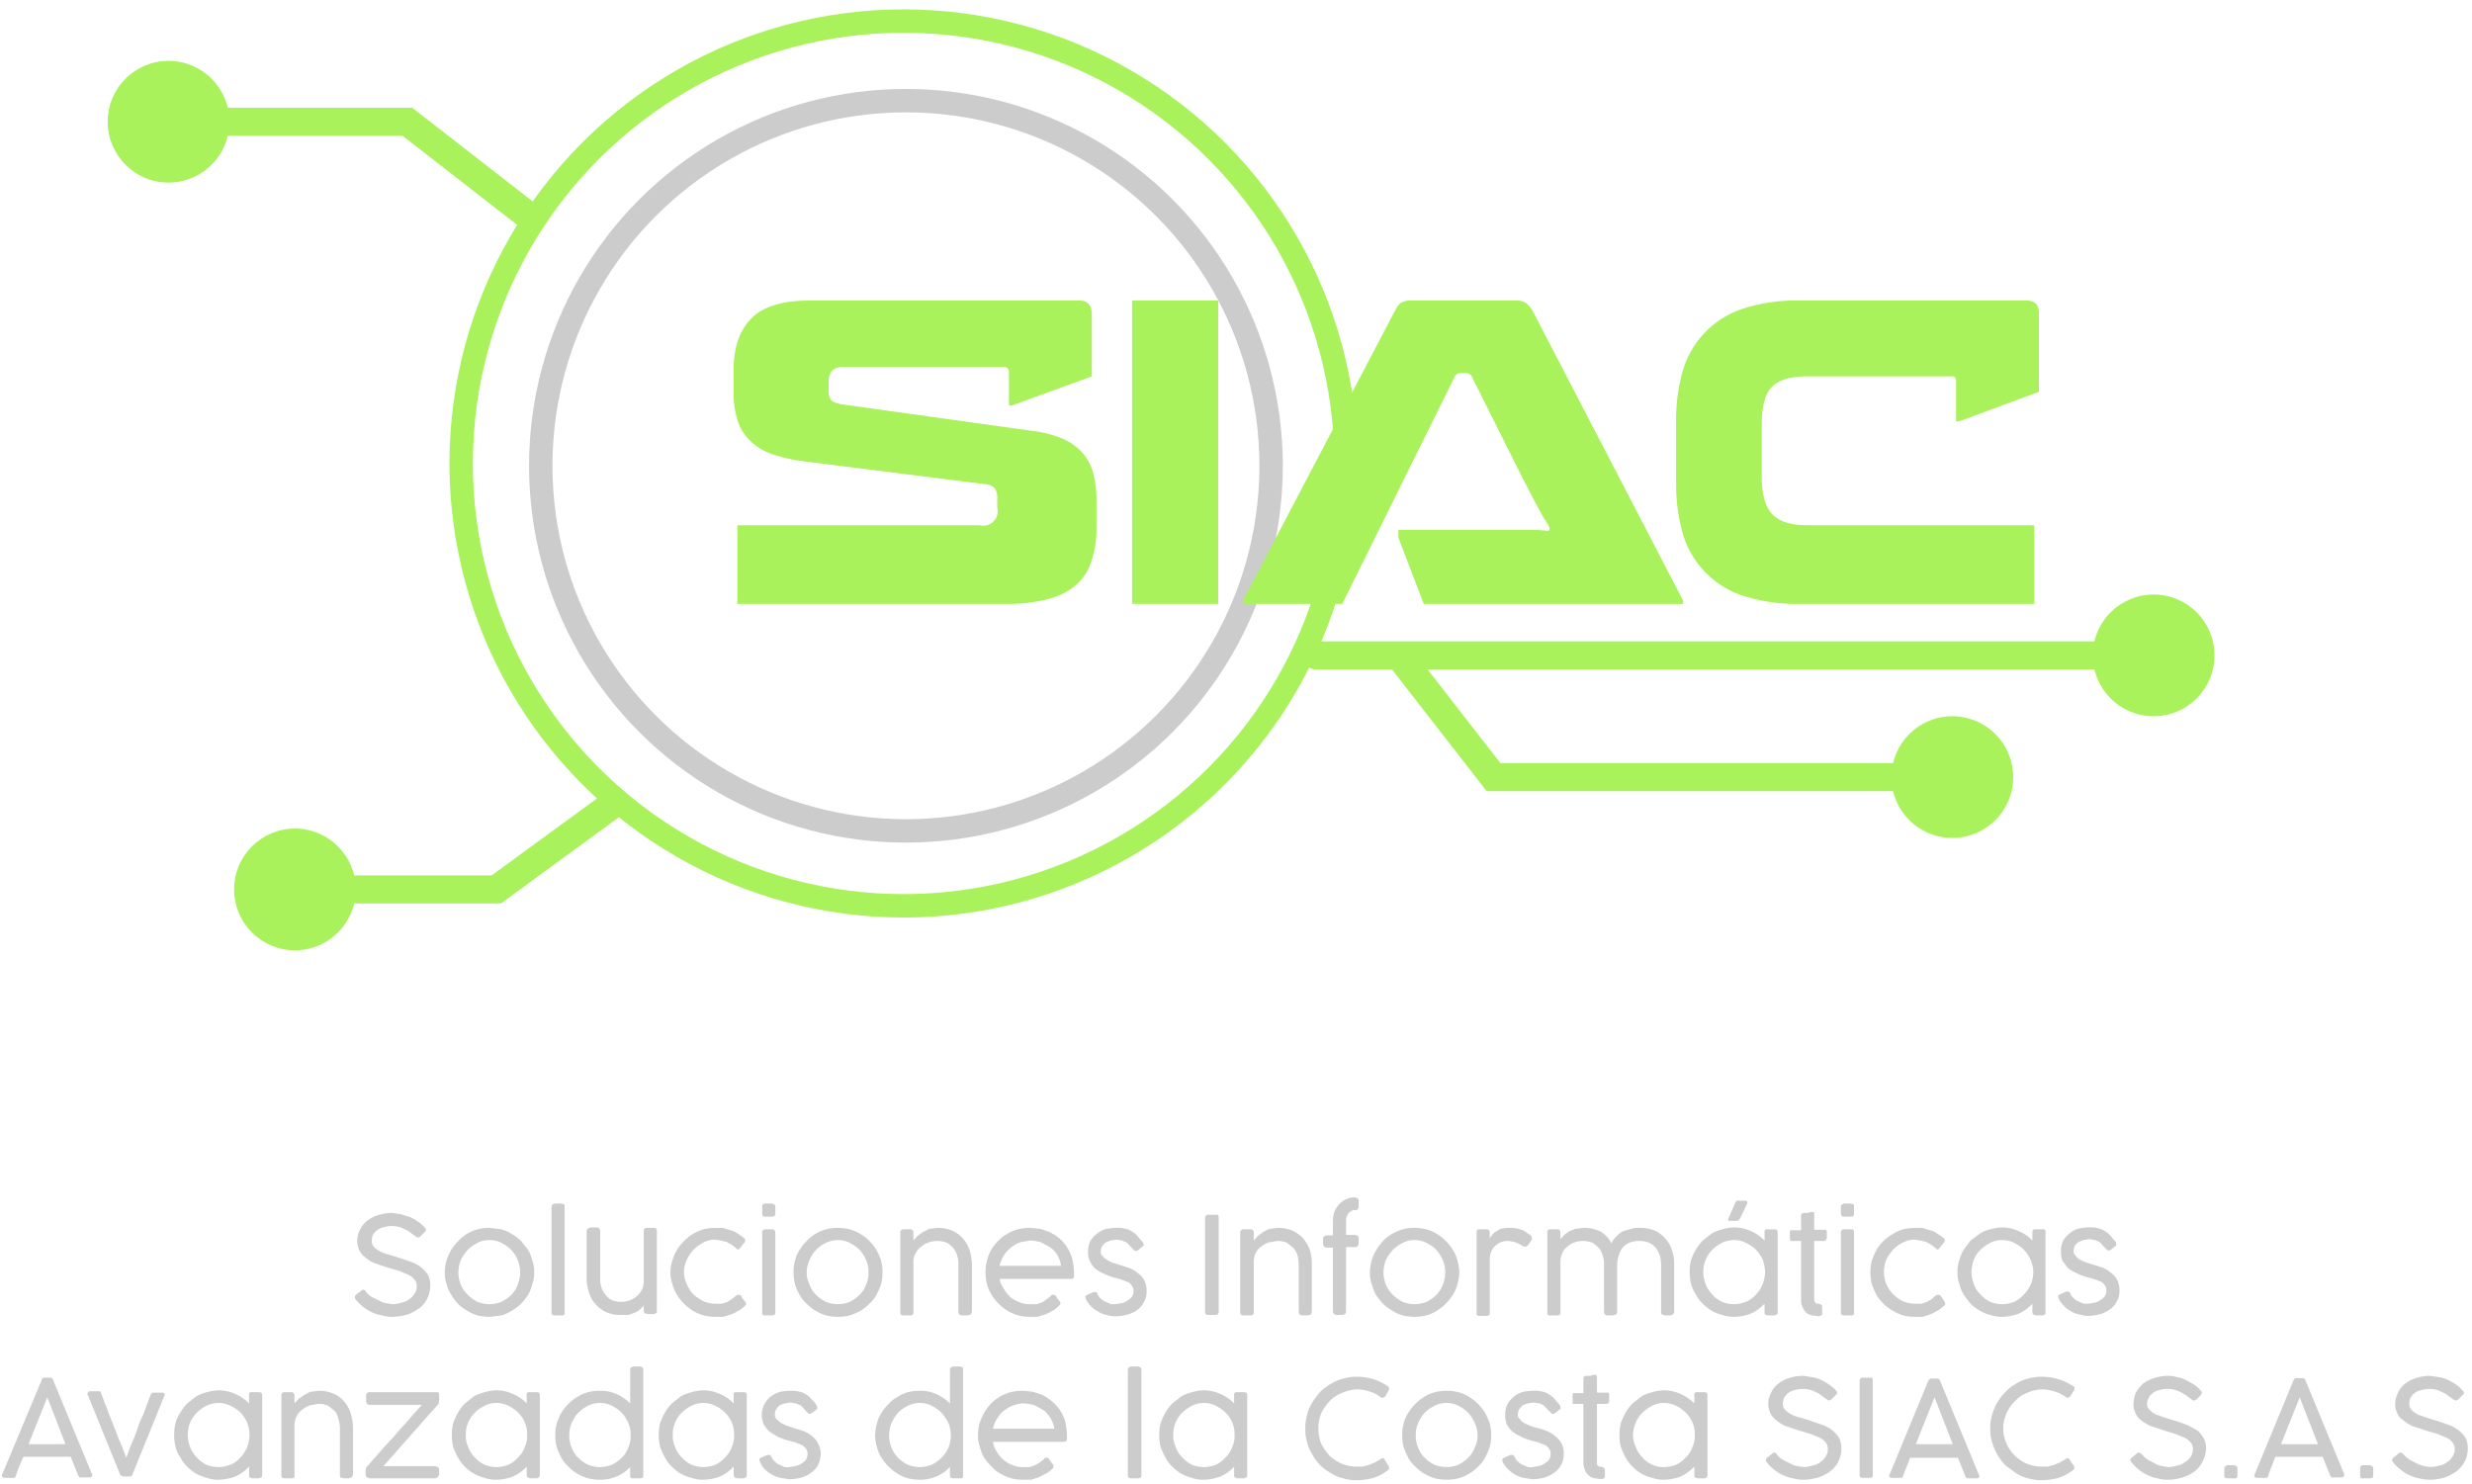 <svg id="Capa_1" data-name="Capa 1" xmlns="http://www.w3.org/2000/svg" viewBox="0 0 528 317"><defs><style>.cls-1{fill:#ccc;}.cls-2{fill:#a9f25b;}.cls-3,.cls-4,.cls-5{fill:none;stroke-miterlimit:10;}.cls-3,.cls-5{stroke:#a9f25b;}.cls-3{stroke-width:6px;}.cls-4{stroke:#ccc;}.cls-4,.cls-5{stroke-width:5px;}</style></defs><title>logo información abajo</title><path class="cls-1" d="M88.9,264.2l-.7-.5-1.1-.8-1.5-.7a6.2,6.2,0,0,0-3.8,0,3.1,3.1,0,0,0-1.4.7,3.9,3.9,0,0,0-.8,1,5,5,0,0,0-.2,1.2,1.9,1.9,0,0,0,.5,1.3,7.1,7.1,0,0,0,1.4,1,10.3,10.3,0,0,0,2.1.7l2.2.7,2.3.8a7.1,7.1,0,0,1,3.5,2.7,5.2,5.2,0,0,1,.5,2.3,6,6,0,0,1-.6,2.7,5.5,5.5,0,0,1-1.8,2.2,8.4,8.4,0,0,1-2.5,1.3,11.3,11.3,0,0,1-3.2.5,7.8,7.8,0,0,1-2.2-.3,8.1,8.1,0,0,1-2.2-.7,7.6,7.6,0,0,1-1.9-1.2,8.1,8.1,0,0,1-1.6-1.6.6.6,0,0,1-.1-.4.6.6,0,0,1,.2-.5l1.2-.9a.4.4,0,0,1,.4-.2l.5.2v.2a5.3,5.3,0,0,0,1.4,1.2l1.6.8a4.4,4.4,0,0,0,1.5.5l1.2.2a5.7,5.7,0,0,0,1.8-.3,3.6,3.6,0,0,0,1.7-.7,3.4,3.4,0,0,0,1.2-1.2,2.5,2.5,0,0,0,.5-1.7,1.9,1.9,0,0,0-.5-1.4,3.4,3.4,0,0,0-1.3-1l-1.9-.8-2.4-.7-3-1a7.7,7.7,0,0,1-2-1.3,4.4,4.4,0,0,1-1.2-1.5,4.9,4.9,0,0,1,.2-4.3,5.3,5.3,0,0,1,1.5-1.9,7.1,7.1,0,0,1,2.3-1.2,9.6,9.6,0,0,1,3.1-.5l1.9.3,1.9.6a9.5,9.5,0,0,1,1.7,1,6.4,6.4,0,0,1,1.5,1.3.8.8,0,0,1,.2.4c0,.2-.1.3-.3.5l-1,1-.5.2Z"/><path class="cls-1" d="M95,271.8a9.5,9.5,0,0,1,.8-3.7,10.2,10.2,0,0,1,2.1-3,8.1,8.1,0,0,1,3-2.1,9,9,0,0,1,3.7-.7l2.5.3a8.8,8.8,0,0,1,2.2,1,9.5,9.5,0,0,1,2,1.5l1.5,1.9a9.2,9.2,0,0,1,.9,2.3,7.3,7.3,0,0,1,.4,2.5,6.9,6.9,0,0,1-.4,2.5,9.2,9.2,0,0,1-.9,2.3,15.7,15.7,0,0,1-1.5,1.9,9.5,9.5,0,0,1-2,1.5,8.8,8.8,0,0,1-2.2,1l-2.5.3a11.5,11.5,0,0,1-2.6-.3,8.8,8.8,0,0,1-2.2-1,9.5,9.5,0,0,1-2-1.5,9.4,9.4,0,0,1-1.4-1.9,6.7,6.7,0,0,1-1-2.3A6.9,6.9,0,0,1,95,271.8Zm2.9,0a7.5,7.5,0,0,0,.5,2.6,7.1,7.1,0,0,0,1.5,2.2,8,8,0,0,0,2.1,1.5,7,7,0,0,0,2.5.5,7.1,7.1,0,0,0,2.6-.5,8,8,0,0,0,2.1-1.5,5.5,5.5,0,0,0,1.4-2.2,7.5,7.5,0,0,0,.5-2.6,8,8,0,0,0-.5-2.6,7.4,7.4,0,0,0-1.4-2.2,8,8,0,0,0-2.1-1.5,5.5,5.5,0,0,0-2.6-.6,5.4,5.4,0,0,0-2.5.6,8,8,0,0,0-2.1,1.5,10.7,10.7,0,0,0-1.5,2.2A8,8,0,0,0,97.9,271.8Z"/><path class="cls-1" d="M120.6,280.4a.5.5,0,0,1-.6.6h-1.5c-.4,0-.7-.2-.7-.6V257.8a.8.8,0,0,1,.2-.5l.5-.2H120l.5.2a.7.7,0,0,1,.1.5Z"/><path class="cls-1" d="M137.5,278.9l-.9.9a3.3,3.3,0,0,1-1,.6l-1.3.5h-1.7a7.5,7.5,0,0,1-3.1-.6,6.6,6.6,0,0,1-2.3-1.7,6.8,6.8,0,0,1-1.4-2.5,10.6,10.6,0,0,1-.5-3.1v-9.8a1.1,1.1,0,0,1,.3-.8l.6-.2h1.1a1,1,0,0,1,.7.2,1.4,1.4,0,0,1,.2.7v9.9a5.5,5.5,0,0,0,.2,1.8,4,4,0,0,0,.8,1.6,4.4,4.4,0,0,0,1.4,1.3,5.6,5.6,0,0,0,3.9.1,6,6,0,0,0,1.5-.9,4,4,0,0,0,1.1-1.4,4.2,4.2,0,0,0,.4-2V262.9c0-.4.2-.6.7-.6h1.4c.5,0,.7.2.7.6v17.2c0,.2,0,.3-.2.4s-.2.2-.4.2h-1.5l-.5-.2-.2-.4Z"/><path class="cls-1" d="M157.2,276.8a.2.2,0,0,0,.2-.2h.6l.3.2a4.3,4.3,0,0,0,.4.7l.3.4c.1.1.2.1.2.2s.1.1.1.2a.2.2,0,0,1,0,.3.4.4,0,0,1-.1.3l-.4.3a3.8,3.8,0,0,1-1.3.9,6.1,6.1,0,0,1-1.4.7l-1.6.5h-1.7a10.1,10.1,0,0,1-2.5-.3,9.4,9.4,0,0,1-2.3-1,10.4,10.4,0,0,1-3.4-3.4,9.4,9.4,0,0,1-1-2.3,8,8,0,0,1,0-5,9.4,9.4,0,0,1,1-2.3,10.4,10.4,0,0,1,3.4-3.4,9.4,9.4,0,0,1,2.3-1,10.1,10.1,0,0,1,2.5-.3h1.6l1.6.5a4.2,4.2,0,0,1,1.4.6l1.2.8.2.2a.2.2,0,0,1,.2.2l.2.3c0,.1-.1.2-.1.4l-1.1,1.4c-.2.3-.5.3-.8-.1l-.9-.7-1.1-.6-1.2-.3-1.3-.2a5.3,5.3,0,0,0-2.4.6,8,8,0,0,0-2.1,1.5,8.6,8.6,0,0,0-1.5,2.2,5.9,5.9,0,0,0,0,5.2,6.9,6.9,0,0,0,1.4,2.2,10.7,10.7,0,0,0,2.2,1.5,6.9,6.9,0,0,0,2.4.5h1.5l1.2-.4.9-.6Z"/><path class="cls-1" d="M165.6,259.2c0,.5-.2.7-.7.7h-1.5c-.4,0-.6-.2-.6-.7v-1.5c0-.2,0-.3.2-.4a.5.5,0,0,1,.4-.2h1.5l.5.2a.8.8,0,0,1,.2.4Zm0,21.2c0,.4-.2.6-.7.6h-1.5a.5.5,0,0,1-.6-.6V263.2c0-.2,0-.3.2-.4s.2-.2.4-.2h1.5c.2,0,.4,0,.5.2a.5.5,0,0,1,.2.4Z"/><path class="cls-1" d="M169.5,271.8a9.4,9.4,0,0,1,.7-3.7,10.2,10.2,0,0,1,2.1-3,9,9,0,0,1,3-2.1,9.4,9.4,0,0,1,3.7-.7,10.7,10.7,0,0,1,2.5.3,11.5,11.5,0,0,1,2.3,1,10.4,10.4,0,0,1,3.4,3.4,16,16,0,0,1,1,2.3,10.7,10.7,0,0,1,.3,2.5,10.1,10.1,0,0,1-.3,2.5,16,16,0,0,1-1,2.3,7,7,0,0,1-1.5,1.9,9,9,0,0,1-1.9,1.5,11.5,11.5,0,0,1-2.3,1,10.7,10.7,0,0,1-2.5.3,10.1,10.1,0,0,1-2.5-.3,9.4,9.4,0,0,1-2.3-1,9,9,0,0,1-1.9-1.5,7,7,0,0,1-1.5-1.9,9.4,9.4,0,0,1-1-2.3A10.1,10.1,0,0,1,169.5,271.8Zm2.8,0a5.8,5.8,0,0,0,.6,2.6,5.5,5.5,0,0,0,1.4,2.2,8,8,0,0,0,2.1,1.5,7.5,7.5,0,0,0,2.6.5,7,7,0,0,0,2.5-.5,8,8,0,0,0,2.1-1.5,5.5,5.5,0,0,0,1.4-2.2,5.8,5.8,0,0,0,.5-2.6,6,6,0,0,0-.5-2.6,7.4,7.4,0,0,0-1.4-2.2,8,8,0,0,0-2.1-1.5,5.4,5.4,0,0,0-2.5-.6,5.8,5.8,0,0,0-2.6.6,8,8,0,0,0-2.1,1.5,7.4,7.4,0,0,0-1.4,2.2A6.2,6.2,0,0,0,172.3,271.8Z"/><path class="cls-1" d="M195.1,265l.9-1,1.1-.8,1.4-.7,1.8-.2a7.8,7.8,0,0,1,3.1.6,6.6,6.6,0,0,1,2.3,1.7,6.8,6.8,0,0,1,1.4,2.5,10.6,10.6,0,0,1,.5,3.1V280a1.1,1.1,0,0,1-.3.8l-.6.2h-1.1a1,1,0,0,1-.7-.2,1.4,1.4,0,0,1-.2-.7v-9.9a5.5,5.5,0,0,0-.2-1.8,5.3,5.3,0,0,0-.8-1.7,5.8,5.8,0,0,0-1.4-1.2,5.1,5.1,0,0,0-2.2-.4,4.7,4.7,0,0,0-1.7.3,4.2,4.2,0,0,0-1.6.9,3.3,3.3,0,0,0-1.2,1.4,3.2,3.2,0,0,0-.5,1.9v10.8c0,.4-.2.6-.7.6H193c-.5,0-.7-.2-.7-.6V263.2c0-.2,0-.3.2-.4s.2-.2.4-.2h1.5c.2,0,.4,0,.5.2a.5.5,0,0,1,.2.4Z"/><path class="cls-1" d="M224.4,276.8l.3-.2h.3a.6.6,0,0,1,.5.2l.4.7a.5.5,0,0,1,.3.4c.1.1.2.1.2.2s.1.1.1.2v.2c0,.1-.1.2-.2.3s-.2.3-.4.4a3.8,3.8,0,0,1-1.3.9,6.1,6.1,0,0,1-1.4.7l-1.6.5H220a10.1,10.1,0,0,1-2.5-.3,11.5,11.5,0,0,1-2.3-1,10.4,10.4,0,0,1-3.4-3.4,9.4,9.4,0,0,1-1-2.3,10.6,10.6,0,0,1,0-5,9.2,9.2,0,0,1,.9-2.3,9,9,0,0,1,1.5-1.9,7,7,0,0,1,1.9-1.5,9.4,9.4,0,0,1,2.3-1,10.9,10.9,0,0,1,2.6-.3l2.2.2,2,.7a12.2,12.2,0,0,1,1.9,1.2,7.5,7.5,0,0,1,1.5,1.6,9.2,9.2,0,0,1,1.4,2.8,14,14,0,0,1,.4,3.7c0,.5-.2.7-.6.7H213.5a5,5,0,0,0,.9,2.1,8.6,8.6,0,0,0,1.4,1.8,7.8,7.8,0,0,0,2,1.1,5.2,5.2,0,0,0,2.1.4h1.5l1.2-.4.9-.6.9-.7Zm-7.9-10.7a6.5,6.5,0,0,0-1.9,1.8,8,8,0,0,0-1.1,2.5h13.1a5.7,5.7,0,0,0-.7-2.2,6.1,6.1,0,0,0-1.5-1.7l-2-1.1a8.5,8.5,0,0,0-2.3-.4l-1.9.3A5.3,5.3,0,0,0,216.5,266.1Z"/><path class="cls-1" d="M231.9,277.4a.6.6,0,0,0-.1-.4v-.2h.2l.2-.2,1.4-.6h.5a.5.5,0,0,1,.3.4,2.6,2.6,0,0,0,.7,1,3.4,3.4,0,0,0,1.1.7l1.1.5h.9l1.3-.2a3.1,3.1,0,0,0,1.2-.5,3.9,3.9,0,0,0,1-.8,2,2,0,0,0,.4-1.3,1.6,1.6,0,0,0-.4-1.2,1.6,1.6,0,0,0-1-.8l-1.3-.5-1.5-.4a12.3,12.3,0,0,1-2.3-.9,7.8,7.8,0,0,1-1.8-1.1,6.5,6.5,0,0,1-1-1.5,4.1,4.1,0,0,1-.4-1.9,5.4,5.4,0,0,1,.4-2.2,4.8,4.8,0,0,1,1.3-1.6,5.9,5.9,0,0,1,1.9-1.1,10.1,10.1,0,0,1,2.5-.3,5.5,5.5,0,0,1,1.9.2,3,3,0,0,1,1.4.6,3.8,3.8,0,0,1,1.2,1l1.1,1.3.2.5c0,.2-.1.3-.3.4l-1.1.9h-.5c-.1-.1-.3-.2-.4-.4l-.7-.7a4.6,4.6,0,0,0-.7-.7l-.9-.4-1.2-.2-1.3.2-1,.4a6,6,0,0,0-.8.8,2.7,2.7,0,0,0-.3,1.2,1.1,1.1,0,0,0,.4.9,2.4,2.4,0,0,0,.9.8l1.1.6,1.3.4,2.5.8a6.2,6.2,0,0,1,1.9,1.2,4,4,0,0,1,1.3,1.6,4.5,4.5,0,0,1,.4,2,4.3,4.3,0,0,1-.5,2.3,5.5,5.5,0,0,1-1.3,1.7,6.5,6.5,0,0,1-2.2,1.1,11,11,0,0,1-2.7.4,5.7,5.7,0,0,1-1.8-.3,4.8,4.8,0,0,1-1.8-.7,6.1,6.1,0,0,1-1.6-1.2A5,5,0,0,1,231.9,277.4Z"/><path class="cls-1" d="M257.4,260.1a.5.5,0,0,1,.2-.4c.1-.2.3-.2.5-.2h2c.1.2.2.3.2.5v20.3c0,.4-.3.6-.7.6h-1.5c-.4,0-.7-.2-.7-.6Z"/><path class="cls-1" d="M267.8,265l.9-1,1.1-.8a6.1,6.1,0,0,1,1.4-.7l1.7-.2a7.9,7.9,0,0,1,3.2.6,7.6,7.6,0,0,1,2.3,1.7,8.6,8.6,0,0,1,1.4,2.5,10.6,10.6,0,0,1,.4,3.1V280a1.9,1.9,0,0,1-.2.8l-.7.2h-1a1,1,0,0,1-.7-.2,1.4,1.4,0,0,1-.2-.7v-9.9a11,11,0,0,0-.2-1.8,5.3,5.3,0,0,0-.8-1.7l-1.5-1.2a4.8,4.8,0,0,0-2.2-.4l-1.7.3a5.1,5.1,0,0,0-1.6.9,3.3,3.3,0,0,0-1.2,1.4,4.1,4.1,0,0,0-.4,1.9v10.8c0,.4-.3.6-.7.6h-1.5c-.4,0-.7-.2-.7-.6V263.2a.5.5,0,0,1,.2-.4.6.6,0,0,1,.5-.2h1.5c.2,0,.4,0,.5.2a.5.5,0,0,1,.2.4Z"/><path class="cls-1" d="M289.5,255.8l.5.2a.8.8,0,0,1,.2.6v1.2a.8.8,0,0,1-.2.5c-.1.2-.2.2-.5.2H289l-.7.4a2.8,2.8,0,0,0-.6.8,3.1,3.1,0,0,0-.2,1.1v3h2l.5.2a.8.8,0,0,1,.2.6v.9a.8.8,0,0,1-.2.6.5.5,0,0,1-.5.3h-2v13.7a.8.8,0,0,1-.2.6l-.5.2h-1.4l-.5-.2a1.1,1.1,0,0,1-.2-.6V266.5h-1.4a.5.5,0,0,1-.5-.3c-.2-.1-.2-.3-.2-.6v-.9c0-.3,0-.5.2-.6l.5-.2h1.4v-3a6.4,6.4,0,0,1,.3-2,5.4,5.4,0,0,1,1-1.6,4.2,4.2,0,0,1,1.5-1.1A4,4,0,0,1,289.5,255.8Z"/><path class="cls-1" d="M292.6,271.8a9.5,9.5,0,0,1,.8-3.7,12.1,12.1,0,0,1,2-3,9.5,9.5,0,0,1,3.1-2.1,8.6,8.6,0,0,1,3.6-.7,10.1,10.1,0,0,1,2.5.3,8,8,0,0,1,2.3,1,7,7,0,0,1,1.9,1.5,9,9,0,0,1,1.5,1.9,6.7,6.7,0,0,1,1,2.3,10.9,10.9,0,0,1,.4,2.5,10.1,10.1,0,0,1-.4,2.5,6.7,6.7,0,0,1-1,2.3,10.4,10.4,0,0,1-3.4,3.4,8,8,0,0,1-2.3,1,10.1,10.1,0,0,1-2.5.3,10.7,10.7,0,0,1-2.5-.3,8.8,8.8,0,0,1-2.2-1,9.5,9.5,0,0,1-2-1.5,15.7,15.7,0,0,1-1.5-1.9,9.2,9.2,0,0,1-.9-2.3A6.9,6.9,0,0,1,292.6,271.8Zm2.9,0a7.5,7.5,0,0,0,.5,2.6,7.1,7.1,0,0,0,1.5,2.2,8,8,0,0,0,2.1,1.5,7,7,0,0,0,2.5.5,7.5,7.5,0,0,0,2.6-.5,8,8,0,0,0,2.1-1.5,6.9,6.9,0,0,0,1.4-2.2,7.5,7.5,0,0,0,.5-2.6,8,8,0,0,0-.5-2.6,10.2,10.2,0,0,0-1.4-2.2,8,8,0,0,0-2.1-1.5,5.8,5.8,0,0,0-2.6-.6,5.4,5.4,0,0,0-2.5.6,8,8,0,0,0-2.1,1.5,10.7,10.7,0,0,0-1.5,2.2A8,8,0,0,0,295.5,271.8Z"/><path class="cls-1" d="M318.2,264.5l.5-.7a2.7,2.7,0,0,1,.8-.7l1-.6,1.3-.2h1.4l1.2.2,1.1.4,1.1.8c.2,0,.3.2.4.3s.2.3.2.5v.3l-.9,1.3-.4.2h-.5a7,7,0,0,0-1.7-.9,5.7,5.7,0,0,0-1.8-.3,3.8,3.8,0,0,0-2.6,1.1,3.6,3.6,0,0,0-.8,1.2,4.7,4.7,0,0,0-.3,1.7v11.4c0,.4-.2.6-.7.6H316a.5.5,0,0,1-.6-.6V263.2c0-.2,0-.3.1-.4a.6.6,0,0,1,.5-.2h1.5c.2,0,.4,0,.5.2a.5.5,0,0,1,.2.4Z"/><path class="cls-1" d="M333.3,264.7l.8-.9,1.1-.8,1.3-.5,1.7-.2a8.1,8.1,0,0,1,3.7.8,6.2,6.2,0,0,1,2.3,2.5,4.2,4.2,0,0,1,1.1-1.5,4.9,4.9,0,0,1,1.4-1.1l1.7-.5a6.5,6.5,0,0,1,1.9-.2,7.9,7.9,0,0,1,3.2.6,6.2,6.2,0,0,1,2.2,1.7,5.6,5.6,0,0,1,1.4,2.5,7.8,7.8,0,0,1,.5,3.1V280a1.2,1.2,0,0,1-.2.7.9.9,0,0,1-.7.3h-1.1l-.6-.2c-.2-.2-.2-.4-.2-.8v-9.8a11,11,0,0,0-.2-1.8,8.9,8.9,0,0,0-.8-1.7,4.4,4.4,0,0,0-1.5-1.2,4.8,4.8,0,0,0-2.2-.4,5.4,5.4,0,0,0-1.9.3,4,4,0,0,0-1.5,1,5.1,5.1,0,0,0-.9,1.6,7.8,7.8,0,0,0-.4,2.2V280a1.1,1.1,0,0,1-.2.8l-.7.2h-1a1,1,0,0,1-.7-.2,1.4,1.4,0,0,1-.2-.7v-9.9a5.5,5.5,0,0,0-.2-1.8,5.3,5.3,0,0,0-.8-1.7,8.7,8.7,0,0,0-1.4-1.2,5.6,5.6,0,0,0-3.9-.1,3.8,3.8,0,0,0-1.5.9,3.1,3.1,0,0,0-1.1,1.4,4.1,4.1,0,0,0-.4,1.9v10.8c0,.4-.2.6-.7.6h-1.5a.5.5,0,0,1-.6-.6V263.2c0-.2,0-.3.1-.4a.6.6,0,0,1,.5-.2h1.5c.2,0,.4,0,.5.2a.5.5,0,0,1,.2.4Z"/><path class="cls-1" d="M376.9,278.5a9.8,9.8,0,0,1-2.9,2.1,10.5,10.5,0,0,1-3.6.7,6.9,6.9,0,0,1-2.5-.4,9.2,9.2,0,0,1-2.3-.9,9,9,0,0,1-1.9-1.5,7.5,7.5,0,0,1-1.5-2,8.8,8.8,0,0,1-1-2.2,10.9,10.9,0,0,1-.3-2.6,10.7,10.7,0,0,1,.3-2.5,8.8,8.8,0,0,1,1-2.2,9.5,9.5,0,0,1,1.5-2l1.9-1.5a9.2,9.2,0,0,1,2.3-.9,10.1,10.1,0,0,1,2.5-.4,8.6,8.6,0,0,1,3.6.8,9.4,9.4,0,0,1,2.9,2v-1.8a.5.5,0,0,1,.6-.6H379c.4,0,.7.2.7.6v17.2a.5.5,0,0,1-.2.4l-.5.2h-1.5l-.5-.2a.6.6,0,0,1-.1-.4Zm.1-6.8a8,8,0,0,0-.5-2.6,7.7,7.7,0,0,0-1.4-2.1,7.1,7.1,0,0,0-2.2-1.5,5.4,5.4,0,0,0-2.5-.6,5.8,5.8,0,0,0-2.6.6,8,8,0,0,0-2.1,1.5,7.7,7.7,0,0,0-1.4,2.1,8,8,0,0,0-.5,2.6,7.5,7.5,0,0,0,.5,2.6,6.9,6.9,0,0,0,1.4,2.2,6.5,6.5,0,0,0,2.1,1.6,7.5,7.5,0,0,0,2.6.5,7,7,0,0,0,2.5-.5,6,6,0,0,0,2.2-1.6,6.9,6.9,0,0,0,1.4-2.2A7.5,7.5,0,0,0,377,271.7Zm-5.3-11.5c-.2.4-.4.6-.8.6h-1.7c0-.1-.1-.2-.1-.3s.1-.1.1-.2a.4.4,0,0,1,.1-.3l1.3-3,.3-.5h1.9c.2,0,.4.1.4.3v.3a.3.3,0,0,1-.1.2Z"/><path class="cls-1" d="M388.5,281.2l-1.3-.2a2.9,2.9,0,0,1-1.3-.5,3.1,3.1,0,0,1-.8-1.1,3.2,3.2,0,0,1-.4-1.8V265.1h-2.2a.8.8,0,0,1-.2-.5v-1.4c0-.2.1-.4.2-.4h2.2v-3.1c0-.2.1-.3.1-.4l.4-.2h.9l.7-.2h.6a.4.4,0,0,1,.1.3v3.5H390a.8.8,0,0,1,.2.5v1.2a.8.8,0,0,1-.2.5.5.5,0,0,1-.4.2h-2.1v12.5a.8.8,0,0,0,.3.7c.1.2.4.2.7.2l.5.2c.2.2.2.3.2.6v1.2c0,.2,0,.4-.2.5Z"/><path class="cls-1" d="M396,259.2c0,.5-.2.7-.6.7h-1.5c-.5,0-.7-.2-.7-.7v-1.5a.5.5,0,0,1,.2-.4l.5-.2h1.5l.5.2a.6.6,0,0,1,.1.4Zm0,21.2a.5.5,0,0,1-.6.6h-1.5c-.5,0-.7-.2-.7-.6V263.2a.5.5,0,0,1,.2-.4c.1-.2.3-.2.5-.2h1.5a.6.6,0,0,1,.5.2c.1.1.1.2.1.4Z"/><path class="cls-1" d="M413.4,276.8l.3-.2h.5l.3.2.5.7a.8.8,0,0,1,.2.4c.1.1.2.1.2.2v.2a.4.4,0,0,1,.1.3l-.2.3-.4.3a3.8,3.8,0,0,1-1.3.9,6.1,6.1,0,0,1-1.4.7l-1.5.5H409a10.7,10.7,0,0,1-2.5-.3,8.8,8.8,0,0,1-2.2-1,9.5,9.5,0,0,1-2-1.5,9,9,0,0,1-1.5-1.9,16,16,0,0,1-1-2.3,10.6,10.6,0,0,1,0-5,16,16,0,0,1,1-2.3,9,9,0,0,1,1.5-1.9,9.5,9.5,0,0,1,2-1.5,8.8,8.8,0,0,1,2.2-1,10.7,10.7,0,0,1,2.5-.3h1.6l1.6.5a3.5,3.5,0,0,1,1.4.6l1.2.8.2.2.3.2c0,.1.1.2.1.3a.8.8,0,0,1-.1.4l-1.1,1.4c-.2.3-.5.3-.8-.1l-.9-.7-1.1-.6-1.2-.3-1.2-.2a5.4,5.4,0,0,0-2.5.6,8,8,0,0,0-2.1,1.5,8.6,8.6,0,0,0-1.5,2.2,7,7,0,0,0,0,5.2,7.1,7.1,0,0,0,1.5,2.2,8,8,0,0,0,2.1,1.5,7,7,0,0,0,2.5.5h1.4l1.2-.4,1-.6Z"/><path class="cls-1" d="M434.1,278.5a8.6,8.6,0,0,1-2.9,2.1,10.5,10.5,0,0,1-3.6.7,7.7,7.7,0,0,1-2.5-.4,8.5,8.5,0,0,1-2.2-.9,9.5,9.5,0,0,1-2-1.5,17.3,17.3,0,0,1-1.5-2,8.5,8.5,0,0,1-.9-2.2,7.5,7.5,0,0,1-.4-2.6,7.3,7.3,0,0,1,.4-2.5,8.5,8.5,0,0,1,.9-2.2l1.5-2,2-1.5a8.5,8.5,0,0,1,2.2-.9,10.9,10.9,0,0,1,2.5-.4,8.6,8.6,0,0,1,3.6.8,8.4,8.4,0,0,1,2.9,2v-1.8c0-.4.2-.6.7-.6h1.5a.5.5,0,0,1,.6.6v17.2c0,.2,0,.3-.1.4l-.5.2h-1.5l-.5-.2a.8.8,0,0,1-.2-.4Zm.2-6.8a7.1,7.1,0,0,0-4.1-6.2,5.4,5.4,0,0,0-2.5-.6,5.5,5.5,0,0,0-2.6.6A8,8,0,0,0,423,267a6,6,0,0,0-1.4,2.1,8,8,0,0,0-.5,2.6,7.5,7.5,0,0,0,.5,2.6,5.5,5.5,0,0,0,1.4,2.2,6.5,6.5,0,0,0,2.1,1.6,7.1,7.1,0,0,0,2.6.5,7,7,0,0,0,2.5-.5,6.5,6.5,0,0,0,2.1-1.6,7.1,7.1,0,0,0,1.5-2.2A7.5,7.5,0,0,0,434.3,271.7Z"/><path class="cls-1" d="M439.7,277.4c0-.1-.1-.3-.1-.4v-.2a.1.1,0,0,0,.1-.1l.3-.2,1.3-.6h.6c.1.1.3.3.3.4a2.6,2.6,0,0,0,.7,1,3,3,0,0,0,1,.7l1.2.5h.9l1.2-.2a2.9,2.9,0,0,0,1.3-.5,3.9,3.9,0,0,0,1-.8,2,2,0,0,0,.4-1.3,1.6,1.6,0,0,0-.4-1.2,2,2,0,0,0-1-.8l-1.3-.5-1.5-.4a12.3,12.3,0,0,1-2.3-.9,7.8,7.8,0,0,1-1.8-1.1l-1.1-1.5a5.8,5.8,0,0,1-.3-1.9,5.4,5.4,0,0,1,.4-2.2,4.8,4.8,0,0,1,1.3-1.6,5,5,0,0,1,1.9-1.1,9.5,9.5,0,0,1,2.5-.3,5.5,5.5,0,0,1,1.9.2,3.5,3.5,0,0,1,1.4.6,5.3,5.3,0,0,1,1.2,1l1.1,1.3a1.1,1.1,0,0,1,.1.5c.1.2,0,.3-.2.4l-1.1.9h-.6l-.3-.4a4.6,4.6,0,0,1-.7-.7,4.6,4.6,0,0,0-.7-.7l-.9-.4-1.3-.2-1.2.2-1,.4a3,3,0,0,0-.8.8,2.7,2.7,0,0,0-.3,1.2,1.1,1.1,0,0,0,.4.9,3,3,0,0,0,.8.8l1.2.6,1.3.4,2.5.8a6.2,6.2,0,0,1,1.9,1.2,4,4,0,0,1,1.3,1.6,4.5,4.5,0,0,1,.4,2,4.3,4.3,0,0,1-.5,2.3,4.6,4.6,0,0,1-1.4,1.7,7,7,0,0,1-2.1,1.1,11,11,0,0,1-2.7.4,5.7,5.7,0,0,1-1.8-.3,6.2,6.2,0,0,1-1.9-.7,5.7,5.7,0,0,1-1.5-1.2A5,5,0,0,1,439.7,277.4Z"/><path class="cls-1" d="M3.4,315.3l-.3.4h-2c-.4,0-.7-.2-.7-.5v-.2a.1.1,0,0,1,.1-.1h0l8.4-20.1v-.2a.1.1,0,0,0,.1-.1l.3-.2h1.6c.1.1.2.1.2.2h.2v.2l8.3,20.1a.1.1,0,0,0,.1.1v.2h0c0,.3-.2.5-.7.5H17l-.3-.4-1.6-4H5c-.4.8-.7,1.6-1,2.3A12,12,0,0,0,3.4,315.3Zm2.7-6.8H14l-3.9-10Z"/><path class="cls-1" d="M21.7,297.9l.7,1.9q.5,1.1.9,2.4c.4.8.7,1.7,1.1,2.7s.7,1.7,1,2.6a17.1,17.1,0,0,1,.9,2.2l.7,1.7c.1-.4.4-1,.6-1.7s.6-1.4.9-2.2.7-1.7,1-2.7.7-1.8,1.1-2.6l.9-2.5.7-1.8.3-.4h2.1c.4,0,.6.1.6.5h0c0,.1-.1.1-.1.2l-6.9,17h0c-.1.1-.1.2-.2.2H26.5c-.1,0-.3,0-.3-.1h-.3a.3.3,0,0,0-.1-.2h-.1l-6.9-17a.1.1,0,0,0-.1-.1v-.3c0-.3.2-.5.7-.5h2Z"/><path class="cls-1" d="M53.2,313.3a9.8,9.8,0,0,1-2.9,2.1,11,11,0,0,1-3.6.7,6.9,6.9,0,0,1-2.5-.4,9.2,9.2,0,0,1-2.3-.9,9,9,0,0,1-1.9-1.5,7.5,7.5,0,0,1-1.5-2,6.2,6.2,0,0,1-1-2.2,10.9,10.9,0,0,1-.3-2.6,10.7,10.7,0,0,1,.3-2.5,6.2,6.2,0,0,1,1-2.2,9.5,9.5,0,0,1,1.5-2l1.9-1.5a9.2,9.2,0,0,1,2.3-.9,10.1,10.1,0,0,1,2.5-.4,9,9,0,0,1,3.6.8,9.4,9.4,0,0,1,2.9,2V298a.5.5,0,0,1,.6-.6h1.5c.4,0,.7.2.7.6v17.2a.5.5,0,0,1-.2.4l-.5.2H53.8l-.5-.2a.6.6,0,0,1-.1-.4Zm.1-6.8a8,8,0,0,0-.5-2.6,7.7,7.7,0,0,0-1.4-2.1,7.1,7.1,0,0,0-2.2-1.5,5.4,5.4,0,0,0-2.5-.6,5.8,5.8,0,0,0-2.6.6,8,8,0,0,0-2.1,1.5,7.7,7.7,0,0,0-1.4,2.1,8,8,0,0,0-.5,2.6,7.5,7.5,0,0,0,.5,2.6,6.9,6.9,0,0,0,1.4,2.2,6.5,6.5,0,0,0,2.1,1.6,7.5,7.5,0,0,0,2.6.5,7,7,0,0,0,2.5-.5,6,6,0,0,0,2.2-1.6,6.9,6.9,0,0,0,1.4-2.2A7.5,7.5,0,0,0,53.3,306.5Z"/><path class="cls-1" d="M62.9,299.8l.9-1L65,298a6.1,6.1,0,0,1,1.4-.7l1.7-.2a7.5,7.5,0,0,1,3.1.6,5.8,5.8,0,0,1,2.3,1.7,6.8,6.8,0,0,1,1.4,2.5,10.6,10.6,0,0,1,.5,3.1v9.8a1.1,1.1,0,0,1-.3.8l-.6.2H73.4l-.7-.2a1.5,1.5,0,0,1-.1-.7V305a5.7,5.7,0,0,0-.3-1.8,5.1,5.1,0,0,0-.7-1.7l-1.5-1.2a4.8,4.8,0,0,0-2.2-.4l-1.7.3a5.1,5.1,0,0,0-1.6.9,3.3,3.3,0,0,0-1.2,1.4,4.1,4.1,0,0,0-.5,1.9v10.8a.5.5,0,0,1-.6.6H60.8c-.5,0-.7-.2-.7-.6V298a.5.5,0,0,1,.2-.4.4.4,0,0,1,.4-.2h1.6c.2,0,.3,0,.4.2s.2.2.2.4Z"/><path class="cls-1" d="M78.9,315.8l-.5-.2a.9.9,0,0,1-.3-.6v-1a.4.4,0,0,1,.1-.3v-.2l1.6-1.8,2-2.3,2.4-2.6c.8-.9,1.5-1.8,2.3-2.6l2-2.3,1.6-1.8H79c-.5,0-.8-.3-.8-.9v-1a.7.7,0,0,1,.8-.8H93.5a.5.5,0,0,1,.3.5v1.2c0,.2,0,.3-.1.4v.3l-.2.3-.2.2L81.9,313.2H93l.5.2a.5.5,0,0,1,.3.5V315a1.2,1.2,0,0,1-.8.8Z"/><path class="cls-1" d="M112.5,313.3a8.6,8.6,0,0,1-2.9,2.1,10.5,10.5,0,0,1-3.6.7,7.3,7.3,0,0,1-2.5-.4,10.9,10.9,0,0,1-2.3-.9,9,9,0,0,1-1.9-1.5,7.5,7.5,0,0,1-1.5-2,14.7,14.7,0,0,1-1-2.2,10.9,10.9,0,0,1-.3-2.6,10.7,10.7,0,0,1,.3-2.5,14.7,14.7,0,0,1,1-2.2,9.5,9.5,0,0,1,1.5-2l1.9-1.5a10.9,10.9,0,0,1,2.3-.9,10.1,10.1,0,0,1,2.5-.4,8.6,8.6,0,0,1,3.6.8,8.4,8.4,0,0,1,2.9,2V298a.5.5,0,0,1,.6-.6h1.5c.5,0,.7.2.7.6v17.2a.5.5,0,0,1-.2.4l-.4.2h-1.5l-.5-.2a.8.8,0,0,1-.2-.4Zm.1-6.8a6,6,0,0,0-.5-2.6,6,6,0,0,0-1.4-2.1,8,8,0,0,0-2.1-1.5,5.8,5.8,0,0,0-2.6-.6,5.4,5.4,0,0,0-2.5.6,8,8,0,0,0-2.1,1.5,6,6,0,0,0-1.4,2.1,6,6,0,0,0-.5,2.6,5.8,5.8,0,0,0,.5,2.6,5.5,5.5,0,0,0,1.4,2.2,6.5,6.5,0,0,0,2.1,1.6,7,7,0,0,0,2.5.5,7.5,7.5,0,0,0,2.6-.5,6.5,6.5,0,0,0,2.1-1.6,5.5,5.5,0,0,0,1.4-2.2A5.8,5.8,0,0,0,112.6,306.5Z"/><path class="cls-1" d="M135.2,315.8a.5.5,0,0,1-.6-.6v-1.8a8.4,8.4,0,0,1-2.9,2,8.6,8.6,0,0,1-3.6.7,10.7,10.7,0,0,1-2.5-.3,9.4,9.4,0,0,1-2.3-1,9,9,0,0,1-1.9-1.5,7,7,0,0,1-1.5-1.9,16,16,0,0,1-1-2.3,10.1,10.1,0,0,1-.3-2.5,10.7,10.7,0,0,1,.3-2.5,16,16,0,0,1,1-2.3,10.4,10.4,0,0,1,3.4-3.4,9.4,9.4,0,0,1,2.3-1,10.1,10.1,0,0,1,2.5-.3,8.6,8.6,0,0,1,3.6.7,10,10,0,0,1,2.9,2v-7.2a.8.8,0,0,1,.2-.5l.5-.2h1.5l.4.2a.8.8,0,0,1,.2.5v22.6c0,.4-.2.6-.7.6Zm-.5-9.2a6,6,0,0,0-.5-2.6,7.4,7.4,0,0,0-1.4-2.2,8,8,0,0,0-2.1-1.5,5.8,5.8,0,0,0-2.6-.6,5.4,5.4,0,0,0-2.5.6,8,8,0,0,0-2.1,1.5,7.4,7.4,0,0,0-1.4,2.2,6,6,0,0,0-.5,2.6,5.8,5.8,0,0,0,.5,2.6,5.5,5.5,0,0,0,1.4,2.2,8,8,0,0,0,2.1,1.5,7,7,0,0,0,2.5.5,7.5,7.5,0,0,0,2.6-.5,8,8,0,0,0,2.1-1.5,5.5,5.5,0,0,0,1.4-2.2A5.8,5.8,0,0,0,134.7,306.6Z"/><path class="cls-1" d="M156.7,313.3a8.6,8.6,0,0,1-2.9,2.1,10.5,10.5,0,0,1-3.6.7,7.3,7.3,0,0,1-2.5-.4,9.2,9.2,0,0,1-2.3-.9,9,9,0,0,1-1.9-1.5,7.5,7.5,0,0,1-1.5-2,14.7,14.7,0,0,1-1-2.2,10.9,10.9,0,0,1-.3-2.6,10.7,10.7,0,0,1,.3-2.5,14.7,14.7,0,0,1,1-2.2,9.5,9.5,0,0,1,1.5-2l1.9-1.5a9.2,9.2,0,0,1,2.3-.9,10.1,10.1,0,0,1,2.5-.4,8.6,8.6,0,0,1,3.6.8,8.4,8.4,0,0,1,2.9,2V298a.5.5,0,0,1,.6-.6h1.5c.5,0,.7.2.7.6v17.2a.5.5,0,0,1-.2.4l-.4.2h-1.5l-.5-.2a.8.8,0,0,1-.2-.4Zm.1-6.8a6,6,0,0,0-.5-2.6,6,6,0,0,0-1.4-2.1,8,8,0,0,0-2.1-1.5,5.8,5.8,0,0,0-2.6-.6,5.4,5.4,0,0,0-2.5.6,8,8,0,0,0-2.1,1.5,6,6,0,0,0-1.4,2.1,6,6,0,0,0-.5,2.6,5.8,5.8,0,0,0,.5,2.6,5.5,5.5,0,0,0,1.4,2.2,6.5,6.5,0,0,0,2.1,1.6,7,7,0,0,0,2.5.5,7.5,7.5,0,0,0,2.6-.5,6.5,6.5,0,0,0,2.1-1.6,5.5,5.5,0,0,0,1.4-2.2A5.8,5.8,0,0,0,156.8,306.5Z"/><path class="cls-1" d="M162.3,312.2a.6.6,0,0,1-.1-.4v-.2h.1l.2-.2,1.4-.6h.6l.3.4a1.8,1.8,0,0,0,.7,1,2.3,2.3,0,0,0,1,.7l1.1.5h1l1.2-.2a2.9,2.9,0,0,0,1.3-.5,3.9,3.9,0,0,0,1-.8,2.8,2.8,0,0,0,.4-1.3,2.1,2.1,0,0,0-.4-1.2,2.5,2.5,0,0,0-1-.8l-1.3-.5-1.5-.4a13.4,13.4,0,0,1-2.4-.9l-1.7-1.1a7.2,7.2,0,0,1-1.1-1.5,5.8,5.8,0,0,1-.4-1.9,5.4,5.4,0,0,1,.5-2.2,6.1,6.1,0,0,1,1.2-1.6,6.4,6.4,0,0,1,2-1.1,8.8,8.8,0,0,1,2.4-.3,6.2,6.2,0,0,1,2,.2,3.5,3.5,0,0,1,1.4.6,3.5,3.5,0,0,1,1.1,1,4.7,4.7,0,0,1,1.1,1.3l.2.5a.5.5,0,0,1-.2.4l-1.2.9h-.5l-.4-.4-.6-.7-.7-.7-1-.4-1.2-.2-1.2.2-1.1.4-.7.8a2.7,2.7,0,0,0-.3,1.2,1.4,1.4,0,0,0,.3.9l.9.8,1.2.6,1.2.4,2.5.8a6.7,6.7,0,0,1,2,1.2,4.8,4.8,0,0,1,1.2,1.6,4.6,4.6,0,0,1,.5,2,5.6,5.6,0,0,1-.5,2.3,4.6,4.6,0,0,1-1.4,1.7,7,7,0,0,1-2.1,1.1,11,11,0,0,1-2.7.4l-1.9-.3a6.7,6.7,0,0,1-1.8-.7,6.1,6.1,0,0,1-1.6-1.2A4.8,4.8,0,0,1,162.3,312.2Z"/><path class="cls-1" d="M203.6,315.8c-.5,0-.7-.2-.7-.6v-1.8a8.8,8.8,0,0,1-6.4,2.7,10.1,10.1,0,0,1-2.5-.3,8,8,0,0,1-2.3-1,10.4,10.4,0,0,1-3.4-3.4,6.7,6.7,0,0,1-1-2.3,10.1,10.1,0,0,1-.4-2.5,10.9,10.9,0,0,1,.4-2.5,6.7,6.7,0,0,1,1-2.3,9,9,0,0,1,1.5-1.9,7,7,0,0,1,1.9-1.5,8.8,8.8,0,0,1,2.2-1,10.9,10.9,0,0,1,2.6-.3,8.4,8.4,0,0,1,3.5.7,10,10,0,0,1,2.9,2v-7.2a.8.8,0,0,1,.2-.5l.5-.2h1.5l.5.2a.7.7,0,0,1,.1.5v22.6a.5.5,0,0,1-.6.6Zm-.5-9.2a8,8,0,0,0-.5-2.6,10.7,10.7,0,0,0-1.5-2.2,8,8,0,0,0-2.1-1.5,5.4,5.4,0,0,0-2.5-.6,5.8,5.8,0,0,0-2.6.6,8,8,0,0,0-2.1,1.5,10.2,10.2,0,0,0-1.4,2.2,8,8,0,0,0-.5,2.6,7.5,7.5,0,0,0,.5,2.6,6.9,6.9,0,0,0,1.4,2.2,8,8,0,0,0,2.1,1.5,7.5,7.5,0,0,0,2.6.5,7,7,0,0,0,2.5-.5,8,8,0,0,0,2.1-1.5,7.1,7.1,0,0,0,1.5-2.2A7.5,7.5,0,0,0,203.1,306.6Z"/><path class="cls-1" d="M223,311.6l.3-.2h.3a.4.4,0,0,1,.4.2l.5.7.3.4.2.2v.4a.4.4,0,0,1-.1.3c-.1.1-.2.3-.4.4a5.1,5.1,0,0,1-1.3.9l-1.4.7-1.6.5h-1.7a10.1,10.1,0,0,1-2.5-.3,9.4,9.4,0,0,1-2.3-1,7,7,0,0,1-1.9-1.5,14.6,14.6,0,0,1-1.6-1.9,9.2,9.2,0,0,1-.9-2.3,6.9,6.9,0,0,1-.4-2.5,10.1,10.1,0,0,1,.3-2.5,16,16,0,0,1,1-2.3,13.3,13.3,0,0,1,1.4-1.9,9,9,0,0,1,1.9-1.5,11.5,11.5,0,0,1,2.3-1,11.8,11.8,0,0,1,2.7-.3l2.1.2,2.1.7a11.3,11.3,0,0,1,1.8,1.2,12.1,12.1,0,0,1,1.6,1.6,9.2,9.2,0,0,1,1.4,2.8,14,14,0,0,1,.4,3.7c0,.5-.2.7-.7.7H212.1a4.9,4.9,0,0,0,.8,2.1,6.5,6.5,0,0,0,1.5,1.8,7.2,7.2,0,0,0,1.9,1.1,5.7,5.7,0,0,0,2.2.4h1.4l1.2-.4,1-.6.9-.7Zm-7.9-10.7a5.5,5.5,0,0,0-1.9,1.8,6.2,6.2,0,0,0-1.1,2.5h13.1a5.8,5.8,0,0,0-.8-2.2,7.9,7.9,0,0,0-1.4-1.7l-2-1.1a9.3,9.3,0,0,0-2.3-.4,5.8,5.8,0,0,0-1.9.3A5.3,5.3,0,0,0,215.1,300.9Z"/><path class="cls-1" d="M243.8,315.2c0,.4-.3.6-.7.6h-1.5c-.4,0-.7-.2-.7-.6V292.6a.8.8,0,0,1,.2-.5l.5-.2h1.5l.5.2a.8.8,0,0,1,.2.5Z"/><path class="cls-1" d="M263.6,313.3a8.6,8.6,0,0,1-2.9,2.1,10.5,10.5,0,0,1-3.6.7,6.9,6.9,0,0,1-2.5-.4,9.2,9.2,0,0,1-2.3-.9,9,9,0,0,1-1.9-1.5,7.5,7.5,0,0,1-1.5-2,14.7,14.7,0,0,1-1-2.2,10.9,10.9,0,0,1-.3-2.6,10.7,10.7,0,0,1,.3-2.5,14.7,14.7,0,0,1,1-2.2,9.5,9.5,0,0,1,1.5-2l1.9-1.5a9.2,9.2,0,0,1,2.3-.9,10.1,10.1,0,0,1,2.5-.4,8.6,8.6,0,0,1,3.6.8,8.4,8.4,0,0,1,2.9,2V298a.5.5,0,0,1,.6-.6h1.5c.5,0,.7.2.7.6v17.2a.5.5,0,0,1-.2.4l-.4.2h-1.5l-.5-.2a.4.4,0,0,1-.2-.4Zm.1-6.8a6,6,0,0,0-.5-2.6,6,6,0,0,0-1.4-2.1,8,8,0,0,0-2.1-1.5,5.8,5.8,0,0,0-2.6-.6,5.4,5.4,0,0,0-2.5.6,8,8,0,0,0-2.1,1.5,6,6,0,0,0-1.4,2.1,6,6,0,0,0-.5,2.6,5.8,5.8,0,0,0,.5,2.6,5.5,5.5,0,0,0,1.4,2.2,6.5,6.5,0,0,0,2.1,1.6,7,7,0,0,0,2.5.5,7.5,7.5,0,0,0,2.6-.5,6.5,6.5,0,0,0,2.1-1.6,5.5,5.5,0,0,0,1.4-2.2A5.8,5.8,0,0,0,263.7,306.5Z"/><path class="cls-1" d="M296.4,296.1c.1.1.2.1.2.2a.6.6,0,0,1,.1.4.4.4,0,0,1-.1.3l-.7,1.3-.5.3h-.3l-.3-.2a6.1,6.1,0,0,0-2.1-1.1,10.1,10.1,0,0,0-2.5-.5,7.7,7.7,0,0,0-3.4.7,7.5,7.5,0,0,0-2.8,1.8,12,12,0,0,0-1.8,2.6,8.7,8.7,0,0,0-.6,3.2,8.8,8.8,0,0,0,.6,3.3A12,12,0,0,0,284,311a10.6,10.6,0,0,0,2.6,1.7,8.7,8.7,0,0,0,3.2.6H291l1.2-.3,1.3-.5,1.4-.8c.2-.2.3-.2.4-.2a.5.5,0,0,1,.5.4l.8,1.3a.6.6,0,0,1,.1.4.5.5,0,0,1-.3.5,10.8,10.8,0,0,1-3,1.6,13.6,13.6,0,0,1-3.6.5,9.2,9.2,0,0,1-2.9-.4,8.5,8.5,0,0,1-2.6-1.1,9.6,9.6,0,0,1-4-4,8.5,8.5,0,0,1-1.1-2.6,9.2,9.2,0,0,1-.4-2.9,9.9,9.9,0,0,1,.4-3,8.5,8.5,0,0,1,1.1-2.6,19.5,19.5,0,0,1,1.7-2.3,12.4,12.4,0,0,1,2.3-1.7,8.5,8.5,0,0,1,2.6-1.1,10.3,10.3,0,0,1,3-.4,12.7,12.7,0,0,1,3.4.5A13,13,0,0,1,296.4,296.1Z"/><path class="cls-1" d="M299.5,306.6a9.4,9.4,0,0,1,.7-3.7,10.5,10.5,0,0,1,5.1-5.1,9.4,9.4,0,0,1,3.7-.7,10.1,10.1,0,0,1,2.5.3,9.4,9.4,0,0,1,2.3,1,10.4,10.4,0,0,1,3.4,3.4,16,16,0,0,1,1,2.3,10.7,10.7,0,0,1,.3,2.5,10.1,10.1,0,0,1-.3,2.5,16,16,0,0,1-1,2.3,7,7,0,0,1-1.5,1.9,9,9,0,0,1-1.9,1.5,9.4,9.4,0,0,1-2.3,1,10.6,10.6,0,0,1-5,0,9.4,9.4,0,0,1-2.3-1,9,9,0,0,1-1.9-1.5,7,7,0,0,1-1.5-1.9,16,16,0,0,1-1-2.3A10.1,10.1,0,0,1,299.5,306.6Zm2.9,0a5.8,5.8,0,0,0,.5,2.6,5.5,5.5,0,0,0,1.4,2.2,8,8,0,0,0,2.1,1.5,7.5,7.5,0,0,0,2.6.5,7,7,0,0,0,2.5-.5,8,8,0,0,0,2.1-1.5,5.5,5.5,0,0,0,1.4-2.2,5.8,5.8,0,0,0,.6-2.6,6.2,6.2,0,0,0-.6-2.6,7.4,7.4,0,0,0-1.4-2.2,8,8,0,0,0-2.1-1.5,5.4,5.4,0,0,0-2.5-.6,5.8,5.8,0,0,0-2.6.6,8,8,0,0,0-2.1,1.5,7.4,7.4,0,0,0-1.4,2.2A6,6,0,0,0,302.4,306.6Z"/><path class="cls-1" d="M320.9,312.2v-.6h.1l.3-.2,1.3-.6h.6c.1.1.3.3.3.4a2.6,2.6,0,0,0,.7,1,3,3,0,0,0,1,.7l1.2.5h.9l1.2-.2a2.9,2.9,0,0,0,1.3-.5,3.9,3.9,0,0,0,1-.8,2,2,0,0,0,.4-1.3,1.6,1.6,0,0,0-.4-1.2,2,2,0,0,0-1-.8l-1.3-.5-1.5-.4a10,10,0,0,1-2.3-.9,7.8,7.8,0,0,1-1.8-1.1,7.2,7.2,0,0,1-1.1-1.5,5.8,5.8,0,0,1-.3-1.9,5.4,5.4,0,0,1,.4-2.2,4.8,4.8,0,0,1,1.3-1.6,5,5,0,0,1,1.9-1.1,9.5,9.5,0,0,1,2.5-.3,5.5,5.5,0,0,1,1.9.2,3.5,3.5,0,0,1,1.4.6,5.3,5.3,0,0,1,1.2,1l1.1,1.3a1.1,1.1,0,0,1,.1.5c.1.2,0,.3-.2.4l-1.1.9h-.6l-.3-.4a4.6,4.6,0,0,1-.7-.7l-.7-.7-.9-.4-1.3-.2-1.2.2-1.1.4-.7.8a2.7,2.7,0,0,0-.3,1.2,1.1,1.1,0,0,0,.4.9,3,3,0,0,0,.8.8l1.2.6,1.2.4a16,16,0,0,1,2.6.8,6.2,6.2,0,0,1,1.9,1.2,4,4,0,0,1,1.3,1.6,4.5,4.5,0,0,1,.4,2,4.3,4.3,0,0,1-.5,2.3,4.6,4.6,0,0,1-1.4,1.7,7,7,0,0,1-2.1,1.1,11,11,0,0,1-2.7.4l-1.9-.3a6.7,6.7,0,0,1-1.8-.7,5.7,5.7,0,0,1-1.5-1.2A5,5,0,0,1,320.9,312.2Z"/><path class="cls-1" d="M342,316l-1.3-.2a2.2,2.2,0,0,1-1.2-.5,2.4,2.4,0,0,1-.9-1.1,4.4,4.4,0,0,1-.4-1.8V299.9H336a.7.7,0,0,1-.1-.5v-1.4c0-.2,0-.4.1-.4h2.2v-3.1c0-.2.1-.3.1-.4l.4-.2h.9l.8-.2h.6v.3a.4.4,0,0,1,.1.3v3.2h2.5a.7.7,0,0,1,.1.5v1.2a.7.7,0,0,1-.1.5l-.5.2h-2v12.5c0,.3,0,.6.2.7a.8.8,0,0,0,.7.2l.5.2a.7.7,0,0,1,.3.6v1.2a.8.8,0,0,1-.2.5Z"/><path class="cls-1" d="M361.9,313.3a9.8,9.8,0,0,1-2.9,2.1,10.5,10.5,0,0,1-3.6.7,6.9,6.9,0,0,1-2.5-.4,9.2,9.2,0,0,1-2.3-.9,9,9,0,0,1-1.9-1.5,7.5,7.5,0,0,1-1.5-2,14.7,14.7,0,0,1-1-2.2,10.9,10.9,0,0,1-.3-2.6,10.7,10.7,0,0,1,.3-2.5,14.7,14.7,0,0,1,1-2.2,9.5,9.5,0,0,1,1.5-2l1.9-1.5a9.2,9.2,0,0,1,2.3-.9,10.1,10.1,0,0,1,2.5-.4,8.6,8.6,0,0,1,3.6.8,9.4,9.4,0,0,1,2.9,2V298a.5.5,0,0,1,.6-.6H364c.5,0,.7.2.7.6v17.2a.5.5,0,0,1-.2.4l-.4.2h-1.6l-.4-.2a.4.4,0,0,1-.2-.4Zm.1-6.8a6,6,0,0,0-.5-2.6,6,6,0,0,0-1.4-2.1,8,8,0,0,0-2.1-1.5,5.8,5.8,0,0,0-2.6-.6,5.1,5.1,0,0,0-2.5.6,8,8,0,0,0-2.1,1.5,6,6,0,0,0-1.4,2.1,6.2,6.2,0,0,0-.6,2.6,5.8,5.8,0,0,0,.6,2.6,5.5,5.5,0,0,0,1.4,2.2,5.8,5.8,0,0,0,4.6,2.1,7.5,7.5,0,0,0,2.6-.5,6.5,6.5,0,0,0,2.1-1.6,5.5,5.5,0,0,0,1.4-2.2A5.8,5.8,0,0,0,362,306.5Z"/><path class="cls-1" d="M390.3,299l-.7-.5-1.1-.8L387,297a6.2,6.2,0,0,0-3.8,0,3.1,3.1,0,0,0-1.4.7,3.9,3.9,0,0,0-.8,1,5,5,0,0,0-.2,1.2,1.9,1.9,0,0,0,.5,1.3,7.1,7.1,0,0,0,1.4,1,10.3,10.3,0,0,0,2.1.7l2.2.7,2.3.8a7.1,7.1,0,0,1,3.5,2.7,5.2,5.2,0,0,1,.5,2.3,6,6,0,0,1-.6,2.7,5.5,5.5,0,0,1-1.8,2.2,8.4,8.4,0,0,1-2.5,1.3,11.3,11.3,0,0,1-3.2.5,7.8,7.8,0,0,1-2.2-.3,8.1,8.1,0,0,1-2.2-.7,7.6,7.6,0,0,1-1.9-1.2,8.1,8.1,0,0,1-1.6-1.6.6.6,0,0,1-.1-.4.6.6,0,0,1,.2-.5l1.2-.9a.4.4,0,0,1,.4-.2l.5.2v.2a5.3,5.3,0,0,0,1.4,1.2l1.6.8a4.4,4.4,0,0,0,1.5.5l1.2.2a5.7,5.7,0,0,0,1.8-.3,3.6,3.6,0,0,0,1.7-.7,3.4,3.4,0,0,0,1.2-1.2,2.5,2.5,0,0,0,.5-1.7,1.9,1.9,0,0,0-.5-1.4,3.4,3.4,0,0,0-1.3-1l-1.9-.8-2.4-.7-3-1a7.7,7.7,0,0,1-2-1.3,4.4,4.4,0,0,1-1.2-1.5,4.9,4.9,0,0,1,.2-4.3,5.3,5.3,0,0,1,1.5-1.9,7.1,7.1,0,0,1,2.3-1.2,9.6,9.6,0,0,1,3.1-.5l1.9.3a7,7,0,0,1,1.9.6,9.5,9.5,0,0,1,1.7,1,6.4,6.4,0,0,1,1.5,1.3.8.8,0,0,1,.2.4c0,.2-.1.3-.3.5l-1,1-.5.2Z"/><path class="cls-1" d="M397.2,294.9a.5.5,0,0,1,.2-.4c.1-.2.3-.2.5-.2h1.9a.6.6,0,0,1,.2.5v20.3a.5.5,0,0,1-.6.6h-1.5c-.5,0-.7-.2-.7-.6Z"/><path class="cls-1" d="M406.5,315.3l-.3.4h-2c-.5,0-.7-.2-.7-.5v-.2h.1l8.3-20.1c.1,0,.1-.1.1-.2h.1l.2-.2H414c.1.1.2.1.2.2a.1.1,0,0,1,.1.1.3.3,0,0,1,.1.2l8.3,20.1h0c0,.1.1.1.1.2h0c0,.3-.2.5-.7.5h-2l-.3-.4-1.6-4H408l-.9,2.3A12,12,0,0,0,406.5,315.3Zm2.7-6.8h7.9l-3.9-10Z"/><path class="cls-1" d="M442.8,296.1l.3.2v.4c0,.1-.1.2-.1.3l-.8,1.3-.5.3h-.2l-.3-.2a7.6,7.6,0,0,0-2.2-1.1,10.1,10.1,0,0,0-2.5-.5,7.7,7.7,0,0,0-3.4.7,6.4,6.4,0,0,0-2.7,1.8,7.6,7.6,0,0,0-1.8,2.6,7.1,7.1,0,0,0-.7,3.2,7.2,7.2,0,0,0,.7,3.3,7.6,7.6,0,0,0,1.8,2.6,7.8,7.8,0,0,0,2.6,1.7,8.1,8.1,0,0,0,3.1.6h1.2l1.2-.3,1.3-.5,1.4-.8c.2-.2.3-.2.4-.2a.5.5,0,0,1,.5.4l.9,1.3c0,.1.1.3.1.4a.7.7,0,0,1-.4.5,10.8,10.8,0,0,1-3,1.6,13.4,13.4,0,0,1-3.5.5,9.9,9.9,0,0,1-3-.4,8.5,8.5,0,0,1-2.6-1.1l-2.3-1.7a13.7,13.7,0,0,1-1.7-2.3,11.9,11.9,0,0,1-1.1-2.6,9.2,9.2,0,0,1-.4-2.9,9.9,9.9,0,0,1,.4-3,11.9,11.9,0,0,1,1.1-2.6,13,13,0,0,1,1.8-2.3,9.2,9.2,0,0,1,2.2-1.7,8.5,8.5,0,0,1,2.6-1.1,10.3,10.3,0,0,1,3-.4,12.7,12.7,0,0,1,3.4.5A13,13,0,0,1,442.8,296.1Z"/><path class="cls-1" d="M468.2,299l-.7-.5a6.2,6.2,0,0,0-1.2-.8,5.2,5.2,0,0,0-1.5-.7,4.8,4.8,0,0,0-1.8-.3,6.4,6.4,0,0,0-2,.3,2.7,2.7,0,0,0-1.3.7,2.5,2.5,0,0,0-.8,1,2.7,2.7,0,0,0-.3,1.2,1.6,1.6,0,0,0,.6,1.3,3.9,3.9,0,0,0,1.4,1l2,.7,2.3.7,2.3.8,2,1.1a5.2,5.2,0,0,1,1.4,1.6,4.1,4.1,0,0,1,.6,2.3,6,6,0,0,1-.7,2.7,6.2,6.2,0,0,1-1.7,2.2,9,9,0,0,1-2.6,1.3,10.7,10.7,0,0,1-3.2.5,8.3,8.3,0,0,1-2.2-.3,8.6,8.6,0,0,1-2.1-.7,7.6,7.6,0,0,1-1.9-1.2,8.1,8.1,0,0,1-1.6-1.6.8.8,0,0,1-.2-.4c0-.2.1-.3.3-.5l1.1-.9a.6.6,0,0,1,.5-.2l.4.2.2.2a5.3,5.3,0,0,0,1.4,1.2l1.5.8a4.4,4.4,0,0,0,1.5.5l1.2.2a5.7,5.7,0,0,0,1.8-.3,3.6,3.6,0,0,0,1.7-.7,3.7,3.7,0,0,0,1.3-1.2,3.1,3.1,0,0,0,.5-1.7,2.4,2.4,0,0,0-.5-1.4,4.5,4.5,0,0,0-1.3-1l-2-.8-2.3-.7-3-1a10.7,10.7,0,0,1-2.1-1.3,3.3,3.3,0,0,1-1.1-1.5,3.8,3.8,0,0,1-.4-1.9,6.9,6.9,0,0,1,.5-2.4,9,9,0,0,1,1.5-1.9,7.7,7.7,0,0,1,2.4-1.2,9.4,9.4,0,0,1,3-.5,6.3,6.3,0,0,1,1.9.3,6,6,0,0,1,1.9.6l1.8,1a8.6,8.6,0,0,1,1.4,1.3.8.8,0,0,1,.2.4c0,.2-.1.3-.2.5l-1,1-.5.2A.5.5,0,0,1,468.2,299Z"/><path class="cls-1" d="M477.9,315.2a.5.5,0,0,1-.6.6h-1.5c-.5,0-.7-.2-.7-.6v-1.5a.8.8,0,0,1,.2-.5l.4-.2h1.5l.5.2a.8.8,0,0,1,.2.5Z"/><path class="cls-1" d="M484.5,315.3l-.3.4h-2c-.5,0-.7-.2-.7-.5v-.2h0a.1.1,0,0,0,.1-.1l8.3-20.1c.1,0,.1-.1.1-.2h.1l.2-.2H492c.1.1.2.1.2.2h.2v.2l8.3,20.1h0v.2h0c0,.3-.2.5-.7.5h-2l-.3-.4-1.6-4H486l-.9,2.3A12,12,0,0,0,484.5,315.3Zm2.7-6.8h7.9l-3.9-10Z"/><path class="cls-1" d="M506.9,315.2c0,.4-.2.6-.7.6h-1.5a.5.5,0,0,1-.6-.6v-1.5c0-.2,0-.4.2-.5a.5.5,0,0,1,.4-.2h1.5l.5.2a.8.8,0,0,1,.2.5Z"/><path class="cls-1" d="M524.1,299l-.7-.5-1.1-.8-1.5-.7a6.2,6.2,0,0,0-3.8,0,3.1,3.1,0,0,0-1.4.7,3.9,3.9,0,0,0-.8,1,5,5,0,0,0-.2,1.2,1.9,1.9,0,0,0,.5,1.3,5,5,0,0,0,1.4,1l2,.7,2.3.7,2.3.8a9.5,9.5,0,0,1,2,1.1,7.5,7.5,0,0,1,1.5,1.6,5.2,5.2,0,0,1,.5,2.3,6,6,0,0,1-.6,2.7,6.5,6.5,0,0,1-1.8,2.2,9.9,9.9,0,0,1-2.5,1.3,11.3,11.3,0,0,1-3.2.5,9.1,9.1,0,0,1-2.3-.3,8.6,8.6,0,0,1-2.1-.7,7.6,7.6,0,0,1-1.9-1.2,8.1,8.1,0,0,1-1.6-1.6.8.8,0,0,1-.2-.4,1.3,1.3,0,0,1,.3-.5l1.1-.9a.6.6,0,0,1,.5-.2l.4.2.2.2a5.3,5.3,0,0,0,1.4,1.2l1.6.8a4.4,4.4,0,0,0,1.5.5l1.2.2a6.2,6.2,0,0,0,1.8-.3,3.6,3.6,0,0,0,1.7-.7,3.4,3.4,0,0,0,1.2-1.2,2.5,2.5,0,0,0,.5-1.7,1.9,1.9,0,0,0-.5-1.4,3.4,3.4,0,0,0-1.3-1l-1.9-.8-2.4-.7-3-1a7.7,7.7,0,0,1-2-1.3,2.9,2.9,0,0,1-1.2-1.5,3.8,3.8,0,0,1-.4-1.9,5.3,5.3,0,0,1,.6-2.4,5.3,5.3,0,0,1,1.5-1.9,7.1,7.1,0,0,1,2.3-1.2,9.6,9.6,0,0,1,3.1-.5l1.9.3a7,7,0,0,1,1.9.6,9.5,9.5,0,0,1,1.7,1,4.4,4.4,0,0,1,1.4,1.3.5.5,0,0,1,.3.4c0,.2-.1.3-.3.5l-1,1-.5.2Z"/><rect class="cls-2" x="278" y="137" width="179" height="6" rx="3" ry="3"/><polyline class="cls-3" points="298 139 319 166 407 166"/><circle class="cls-2" cx="460" cy="140" r="13"/><circle class="cls-2" cx="417" cy="166" r="13"/><polyline class="cls-3" points="114 47 87 26 44 26"/><circle class="cls-2" cx="36" cy="26" r="13"/><polyline class="cls-3" points="132 171 106 190 63 190"/><circle class="cls-2" cx="63" cy="190" r="13"/><circle class="cls-4" cx="193.5" cy="99.5" r="78"/><circle class="cls-5" cx="193" cy="99" r="94.5"/><path class="cls-2" d="M216.2,86.6h-.7V79.5a1,1,0,0,0-1.1-1.1H180.3a3.3,3.3,0,0,0-2.6.8,3.6,3.6,0,0,0-.7,2.4v1.6a3.5,3.5,0,0,0,.6,2.4,5.9,5.9,0,0,0,2.4.8L220.2,92a25.7,25.7,0,0,1,6.5,1.6,12.7,12.7,0,0,1,4.4,3,10.8,10.8,0,0,1,2.4,4.5,22.8,22.8,0,0,1,.7,6.3v5.1a21.7,21.7,0,0,1-1,7.1,11.2,11.2,0,0,1-3.2,5.2,13.8,13.8,0,0,1-5.9,3.1,32.5,32.5,0,0,1-9,1.1H157.5V112.2h51.7a3.1,3.1,0,0,0,3.8-3.8v-1.8a3.7,3.7,0,0,0-.6-2.4,3.5,3.5,0,0,0-2.2-.8l-38.8-4.9a34.1,34.1,0,0,1-6.8-1.6,12.1,12.1,0,0,1-4.5-2.9,10,10,0,0,1-2.6-4.3,19.4,19.4,0,0,1-.8-6.2V79c0-4.7,1.2-8.3,3.7-10.9s6.7-3.9,12.5-3.9h57.6c1.8,0,2.7,1,2.7,2.9V80.4Z"/><path class="cls-2" d="M241.8,129V64.2h18.4V129Z"/><path class="cls-2" d="M286.7,129H265.5v-.7l32.5-62a4.4,4.4,0,0,1,1.2-1.6,4.2,4.2,0,0,1,2.2-.5h22.3a4,4,0,0,1,2.2.5,5.8,5.8,0,0,1,1.4,1.6l32.2,62v.7H304.1l-5.4-14.1v-1.7h29.7l2.4.2.2-.6a11.8,11.8,0,0,0-1.1-1.9c-.4-.6-.8-1.4-1.3-2.3l-1.7-3.2-2.4-4.7L314.3,80.3a1.4,1.4,0,0,0-1.3-.6h-1a1.3,1.3,0,0,0-1.2.6Z"/><path class="cls-2" d="M418.5,90h-.7V81.3c0-.6-.3-.9-.8-.9H386c-3.5,0-6,.7-7.5,2.2s-2.2,4.2-2.2,8.2v10.9c0,3.8.7,6.5,2.2,8.1s3.9,2.4,7.5,2.4h48.5V129H384.4a37.1,37.1,0,0,1-12.3-1.8,19.8,19.8,0,0,1-12.7-13.3,38.9,38.9,0,0,1-1.4-10.6V89.9a38.9,38.9,0,0,1,1.4-10.6A19.8,19.8,0,0,1,372.1,66a37.1,37.1,0,0,1,12.3-1.8h48.5c1.7,0,2.6.9,2.6,2.7V83.7Z"/></svg>